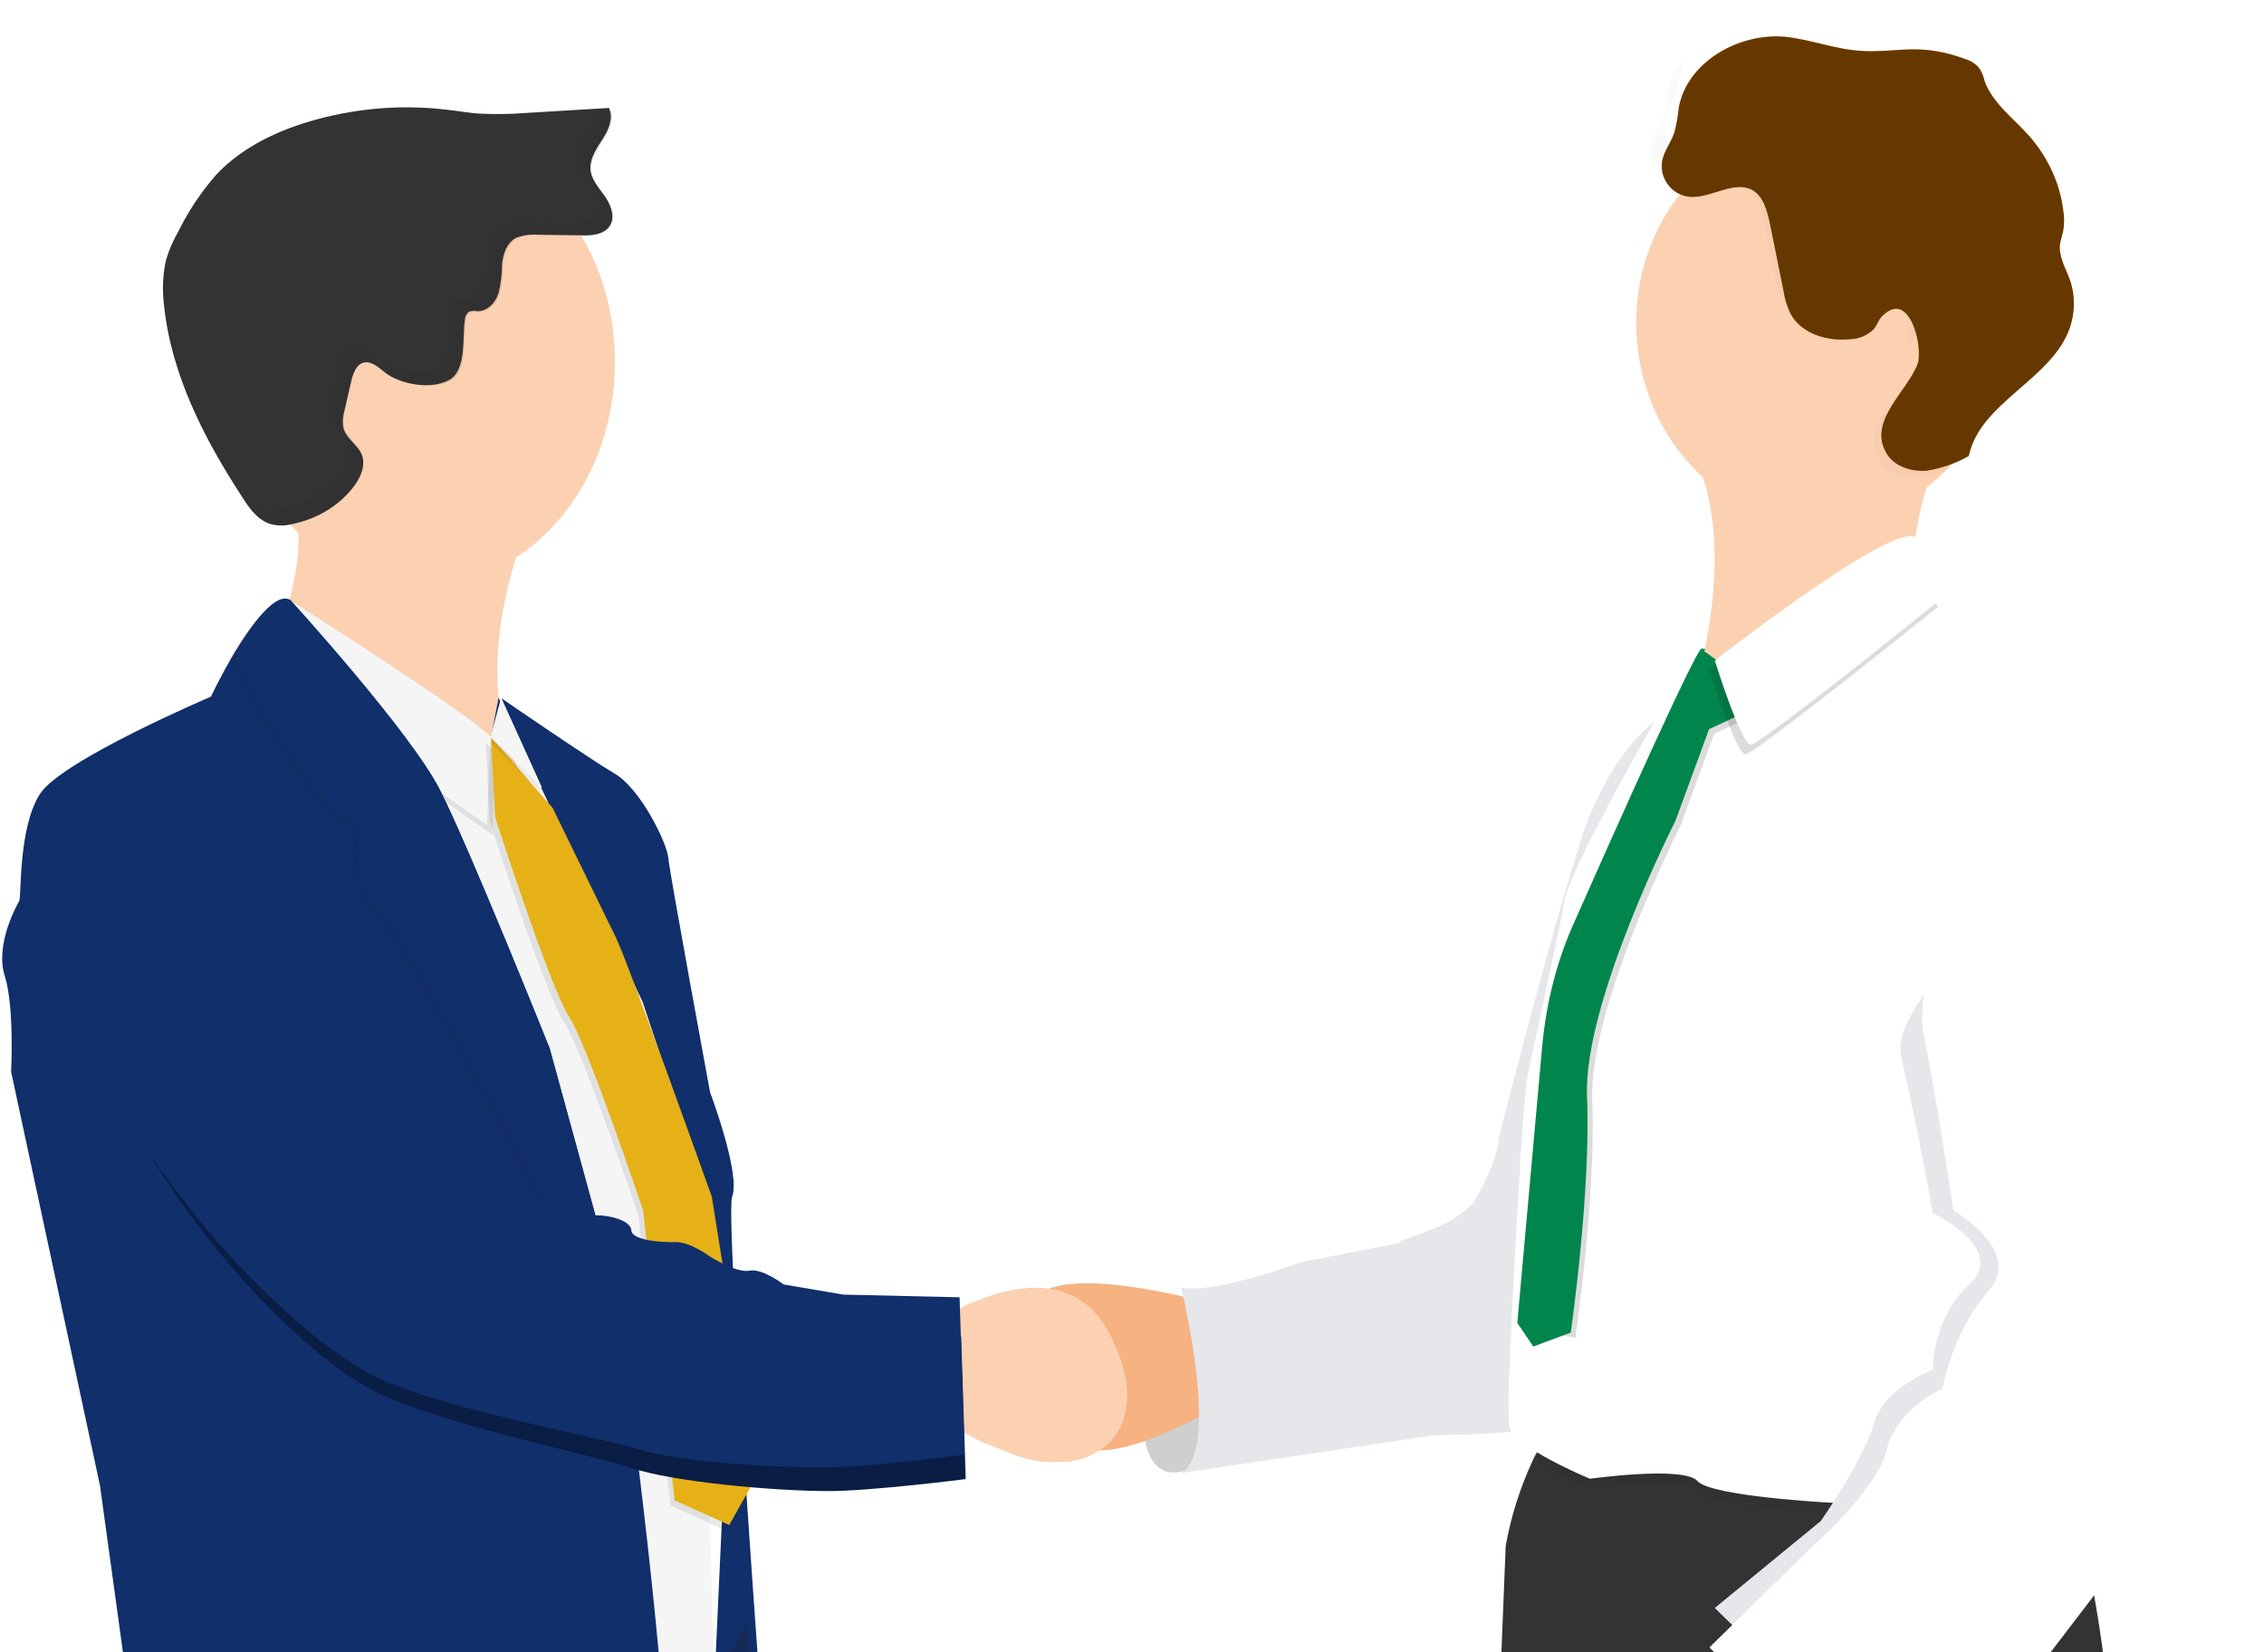 <svg width="148" height="108" viewBox="0 0 148 108" fill="none" xmlns="http://www.w3.org/2000/svg">
<g clip-path="url(#clip0_29888_188925)">
<path d="M104.074 41.951L104.112 41.989C104.112 41.951 104.112 41.951 104.112 41.914C104.112 41.914 104.112 41.951 104.074 41.951ZM34.264 50.646L34.53 51.243L33.542 50.273L34.909 51.766L34.454 50.833L34.264 50.646ZM41.024 64.341C41.29 65.013 41.556 65.759 41.86 66.543L41.328 64.976L41.024 64.341Z" fill="url(#paint0_linear_29888_188925)"/>
<path d="M109.29 46.392C109.29 46.392 105.492 48.071 103.251 55.199C101.01 62.326 97.972 74.417 97.972 74.417C97.972 74.417 97.972 75.879 96.3 78.637C94.896 80.016 93.772 80.292 91.526 81.119L93.772 93.806C93.772 93.806 98.828 93.806 100.794 93.254C102.76 92.703 107.815 91.324 107.815 91.324L109.29 46.392Z" fill="#E6E7EB"/>
<path d="M74.829 90.089C74.829 90.089 73.879 96.171 76.69 96.246C79.5 96.321 81.362 91.544 81.362 91.544L80.222 87.738L74.829 90.089Z" fill="#CFCFCF"/>
<path d="M98.694 184.351C101.277 189.65 98.162 192.635 98.162 192.635C101.315 199.651 112.025 197.039 114.988 196.18C115.482 196.031 115.748 195.957 115.748 195.957C115.748 195.957 115.52 188.642 116.279 185.135C117.039 181.627 116.925 166.887 116.507 165.096C116.089 163.305 115.861 159.797 115.861 159.797C115.861 159.797 116.203 155.655 115.634 153.64C115.292 152.52 115.596 151.326 116.431 150.505L116.469 150.43C116.469 150.43 118.824 158.379 119.698 159.759C120.571 161.14 120.875 168.044 120.989 169.312C121.103 170.581 125.509 181.179 125.509 181.179C125.509 181.179 127.218 186.068 127.56 187.448C127.902 188.829 129.193 192.747 129.193 192.747L134.396 202.599C136.865 203.644 143.018 202.823 143.018 202.823C143.018 202.823 144.196 201.33 145.829 198.905C147.462 196.479 148.26 187.859 148.26 187.859C148.26 187.859 142.335 187.747 143.854 182.149C145.373 176.552 142.563 172.186 142.676 170.283C142.79 168.38 141.385 162.11 140.625 161.177C139.866 160.245 139.98 156.177 140.208 153.975C140.436 151.774 140.322 143.9 140.322 143.9C140.322 143.9 140.094 140.392 139.03 138.825C137.967 137.258 138.385 132.668 138.385 132.668C138.385 132.668 136.334 131.623 137.739 121.323C139.144 111.024 135.46 97.665 135.46 97.665L135.346 95.799L135.156 92.776C135.156 92.776 104.277 90.873 101.808 93.187C101.163 93.821 100.631 94.567 100.213 95.426C99.377 97.217 98.77 99.12 98.428 101.06L97.137 133.19L95.845 156.849L96.263 174.686C96.187 174.611 96.111 179.052 98.694 184.351Z" fill="#333333"/>
<path d="M126.8 29.376C126.8 29.376 124.065 35.906 125.508 39.227C126.952 42.548 109.784 48.295 109.784 48.295C109.784 48.295 114.836 35.57 109.974 28.405C105.112 21.241 126.8 29.376 126.8 29.376Z" fill="#FBD1B2"/>
<path d="M16.755 43.519C16.755 43.519 39.734 59.416 34.568 51.467C31.796 47.176 32.289 41.728 33.391 37.623C33.961 35.533 34.72 33.481 35.67 31.54C35.67 31.54 16.147 23.368 18.73 30.682C19.338 32.399 19.604 34.19 19.489 35.981C19.3 38.705 18.388 41.317 16.755 43.519Z" fill="#FBD1B2"/>
<path d="M106.963 21.115C106.963 28.338 112.364 34.206 119.013 34.248C125.661 34.248 131.062 28.379 131.1 21.156C131.1 13.933 125.698 8.065 119.05 8.024C115.424 8.024 112.025 9.788 109.72 12.825C107.907 15.164 106.963 18.078 106.963 21.115Z" fill="#FBD1B2"/>
<path opacity="0.1" d="M100.137 95.388C101.352 96.134 102.606 96.769 103.897 97.291C103.897 97.291 110.05 96.396 110.924 97.441C111.797 98.485 119.66 98.859 119.66 98.859C119.66 98.859 131.662 98.336 133.447 96.806C134.017 96.358 134.624 96.022 135.27 95.761L135.08 92.739C135.08 92.739 104.201 90.835 101.732 93.149C101.049 93.784 100.555 94.567 100.137 95.388Z" fill="#222224"/>
<path d="M98.656 93.223C98.883 94.567 103.935 96.656 103.935 96.656C103.935 96.656 110.088 95.798 110.962 96.806C111.835 97.813 119.697 98.224 119.697 98.224C119.697 98.224 131.662 97.664 133.447 96.171C135.232 94.679 139.182 93.932 139.182 93.932C139.182 93.932 141.195 79.789 140.397 76.692C139.6 73.595 141.613 65.087 142.106 62.064C142.6 59.041 140.739 50.682 138.46 49.339C136.181 47.995 132.953 43.443 131.016 42.099C129.383 40.98 127.56 39.487 127.028 39.039L126.876 38.928C126.876 38.928 126.534 36.465 125.243 35.196C123.951 33.927 112.063 43.219 112.063 43.219C112.063 43.219 111.987 43.928 111.152 42.585C110.962 42.286 109.404 44.488 109.138 45.458C109.138 45.458 102.644 56.616 102.264 58.892C101.884 61.168 100.175 68.669 99.833 70.497C99.757 70.983 99.605 72.624 99.453 74.826C99.415 75.274 99.377 75.722 99.377 76.207C99.149 79.864 98.883 84.566 98.731 88.073C98.731 88.484 98.694 88.857 98.694 89.23C98.618 90.536 98.58 91.88 98.656 93.223Z" fill="white"/>
<path d="M134.757 52.433C131.714 52.17 130.263 57.066 129.302 59.463C127.701 63.207 123.625 66.52 124.306 69.213C125.227 72.99 126.348 79.295 126.348 79.295C126.348 79.295 131.233 81.594 128.75 83.925C126.268 86.257 126.348 89.54 126.348 89.54C126.348 89.54 123.185 90.657 122.504 93.054C121.823 95.418 119.025 99.421 119.025 99.421L112.098 105.102C112.098 105.102 120.982 113.94 123.265 114.432L130.352 107.635L138.681 98.538L145.928 92.299C145.928 92.299 147.65 89.015 146.769 82.776C145.888 76.536 142.605 70.593 142.605 70.593L142.845 68.491C142.885 68.392 143.686 53.352 134.757 52.433Z" fill="#E6E7EB"/>
<path d="M135.676 48.609C132.79 48.31 130.093 49.989 129.181 52.714C127.662 56.968 125.117 64.618 125.763 67.677C126.637 71.969 127.7 79.134 127.7 79.134C127.7 79.134 132.334 81.746 129.979 84.395C127.624 87.045 126.978 90.776 126.978 90.776C126.978 90.776 123.978 92.045 123.332 94.769C122.686 97.456 118.319 101.225 118.319 101.225L111.748 107.681C111.748 107.681 122.611 118.503 124.775 119.062L131.498 111.338L139.398 101.001L146.273 93.911C146.273 93.911 147.906 90.179 147.071 83.089C146.235 75.999 143.121 69.245 143.121 69.245L143.348 66.856C143.386 66.745 144.146 49.654 135.676 48.609Z" fill="white"/>
<path opacity="0.16" d="M112.975 43.742L114.304 46.914L112.063 47.959L109.86 53.967C109.86 53.967 103.821 65.834 104.087 71.991C104.353 78.148 102.985 87.44 102.985 87.44L99.491 86.805L101.124 68.67C101.39 65.871 102.112 63.109 103.251 60.535C106.024 54.265 111.189 42.735 111.531 42.735C111.987 42.735 111.683 42.884 111.683 42.884L112.975 43.742Z" fill="#222224"/>
<path d="M112.633 43.444L113.962 46.616L111.721 47.661L109.518 53.669C109.518 53.669 103.479 65.536 103.745 71.693C104.011 77.85 102.681 87.105 102.681 87.105L100.232 88.014L99.187 86.471L100.82 68.335C101.086 65.536 101.77 62.775 102.947 60.2C105.72 53.931 110.885 42.4 111.227 42.4C111.683 42.4 111.379 42.549 111.379 42.549L112.633 43.444Z" fill="#00854C"/>
<path d="M123.086 20.62C122.801 20.867 122.718 21.247 122.474 21.529C122.049 21.936 121.497 22.166 120.926 22.173C119.452 22.325 117.773 21.82 117.059 20.528C116.831 20.059 116.675 19.547 116.595 19.029L115.708 14.643C115.525 13.797 115.295 12.841 114.537 12.414C113.265 11.764 111.768 13.041 110.343 12.852C109.262 12.675 108.537 11.72 108.639 10.627C108.734 9.908 109.257 9.306 109.468 8.616C109.615 8.08 109.687 7.551 109.755 6.984C110.319 4.057 113.632 2.152 116.663 2.403C118.352 2.571 119.968 3.231 121.652 3.325C122.879 3.417 124.081 3.211 125.302 3.228C126.447 3.251 127.534 3.503 128.595 3.907C128.869 3.998 129.111 4.167 129.319 4.375C129.532 4.658 129.673 4.984 129.738 5.316C130.274 6.771 131.649 7.75 132.697 8.941C133.875 10.309 134.656 11.97 134.876 13.75C134.95 14.194 134.951 14.68 134.871 15.098C134.816 15.364 134.724 15.634 134.669 15.9C134.546 16.733 135.028 17.519 135.321 18.32C135.671 19.341 135.644 20.428 135.306 21.428C134.131 24.814 129.413 26.304 128.704 29.803C127.867 30.28 126.903 30.617 125.963 30.765C124.978 30.842 123.885 30.515 123.362 29.695C122.008 27.554 124.706 25.585 125.36 23.774C125.731 22.698 124.853 18.91 123.086 20.62Z" fill="#FF8C00"/>
<path d="M123.086 20.62C122.801 20.867 122.718 21.247 122.474 21.529C122.049 21.936 121.497 22.166 120.926 22.173C119.452 22.325 117.773 21.82 117.059 20.528C116.831 20.059 116.675 19.547 116.595 19.029L115.708 14.643C115.525 13.797 115.295 12.841 114.537 12.414C113.265 11.764 111.768 13.041 110.343 12.852C109.262 12.675 108.537 11.72 108.639 10.627C108.734 9.908 109.257 9.306 109.468 8.616C109.615 8.08 109.687 7.551 109.755 6.984C110.319 4.057 113.632 2.152 116.663 2.403C118.352 2.571 119.968 3.231 121.652 3.325C122.879 3.417 124.081 3.211 125.302 3.228C126.447 3.251 127.534 3.503 128.595 3.907C128.869 3.998 129.111 4.167 129.319 4.375C129.532 4.658 129.673 4.984 129.738 5.316C130.274 6.771 131.649 7.75 132.697 8.941C133.875 10.309 134.656 11.97 134.876 13.75C134.95 14.194 134.951 14.68 134.871 15.098C134.816 15.364 134.724 15.634 134.669 15.9C134.546 16.733 135.028 17.519 135.321 18.32C135.671 19.341 135.644 20.428 135.306 21.428C134.131 24.814 129.413 26.304 128.704 29.803C127.867 30.28 126.903 30.617 125.963 30.765C124.978 30.842 123.885 30.515 123.362 29.695C122.008 27.554 124.706 25.585 125.36 23.774C125.731 22.698 124.853 18.91 123.086 20.62Z" fill="black" fill-opacity="0.6"/>
<path d="M15.036 23.658C15.036 31.739 20.666 38.283 27.618 38.283C34.57 38.283 40.2 31.739 40.2 23.658C40.2 15.577 34.57 9.033 27.618 9.033C20.666 9.077 15.036 15.577 15.036 23.658Z" fill="#FBD1B2"/>
<path d="M15.577 46.279C15.577 46.279 17.97 48.817 18.274 49.041C18.578 49.265 25.491 77.775 25.605 78.111C25.718 78.446 33.809 104.195 33.809 104.195L46.76 110.464L45.697 78.969L36.201 52.996C36.201 52.996 33.087 49.489 32.099 48.22C31.112 46.951 19.034 39.301 19.034 39.301L16.983 43.481L15.577 46.279Z" fill="#F5F5F5"/>
<path opacity="0.1" d="M17.286 44.078L32.175 54.564L32.403 48.817C31.416 47.549 19.337 39.899 19.337 39.899L17.286 44.078Z" fill="#222224"/>
<path d="M16.944 43.445L31.833 53.931L32.061 48.184C31.073 46.915 18.995 39.265 18.995 39.265L16.944 43.445Z" fill="#F5F5F5"/>
<path d="M32.593 45.608L32.099 48.183L35.441 51.504L32.783 45.645C32.783 45.645 38.48 49.564 40.189 50.571C41.898 51.579 43.608 55.124 43.684 56.057C43.76 56.99 46.418 71.394 46.418 71.394C46.418 71.394 48.431 76.73 47.861 78.223C47.292 79.716 50.938 127.369 50.938 127.369C49.95 125.503 48.165 124.16 46.076 123.712L47.368 95.538C47.368 95.538 45.773 76.805 45.697 76.581C45.621 76.357 42.012 65.498 42.012 65.498L32.593 45.608Z" fill="#102F6B"/>
<path opacity="0.1" d="M31.757 48.519L32.023 53.743C32.023 53.743 35.631 64.938 36.847 66.767C38.062 68.595 41.746 79.492 41.746 79.492L43.835 98.411L47.405 100.016L49.153 96.844L46.228 78.559C46.228 78.559 40.721 63.11 39.923 61.542L35.859 53.146L31.757 48.519Z" fill="#222224"/>
<path d="M32.099 48.183L32.365 53.407C32.365 53.407 35.973 64.602 37.188 66.43C38.404 68.259 42.05 79.155 42.05 79.155L44.101 98.075L47.671 99.68L49.456 96.508L46.532 78.222C46.532 78.222 41.025 62.773 40.227 61.206L36.125 52.81L32.099 48.183Z" fill="#E5B117"/>
<path d="M0.308 63.781C0.954 65.834 0.726 70.051 0.726 70.051L6.537 97.105C6.537 97.105 9.386 117.928 9.841 120.727C10.297 123.525 11.133 135.765 11.133 135.765C27.655 143.714 40.379 132.892 40.379 132.892C41.632 128.712 42.657 124.458 43.455 120.167C44.253 115.428 41.86 96.508 40.758 88.112C40.416 85.612 40.189 84.044 40.189 84.044L35.935 68.521C35.935 68.521 30.693 55.422 28.756 51.616C26.819 47.81 18.995 39.227 18.995 39.227C18.045 38.63 16.488 40.757 15.311 42.698C14.437 44.153 13.791 45.534 13.791 45.534C13.791 45.534 4.068 49.676 2.625 51.877C1.182 54.079 1.409 58.632 1.258 58.893C1.106 59.154 -0.338 61.729 0.308 63.781Z" fill="#102F6B"/>
<path opacity="0.1" d="M23.211 54.191C23.211 54.191 22.489 58.408 24.35 59.676C26.173 60.908 39.581 86.843 40.416 88.485C40.075 85.985 39.847 84.417 39.847 84.417L35.593 68.894C35.593 68.894 30.351 55.796 28.414 51.989C26.477 48.183 18.653 39.6 18.653 39.6C17.703 39.003 16.146 41.13 14.969 43.071C16.754 46.616 20.4 53.295 23.211 54.191Z" fill="#222224"/>
<path d="M23.553 53.856C23.553 53.856 22.831 58.073 24.693 59.342C26.554 60.61 39.923 86.508 40.759 88.15C40.417 85.65 40.189 84.082 40.189 84.082L35.935 68.559C35.935 68.559 30.694 55.461 28.757 51.654C26.82 47.848 18.995 39.265 18.995 39.265C18.046 38.668 16.489 40.795 15.311 42.736C17.096 46.281 20.704 52.998 23.553 53.856Z" fill="#102F6B"/>
<path d="M25.149 24.334C24.731 23.998 24.275 23.588 23.781 23.7C23.288 23.811 23.06 24.446 22.946 24.968L22.528 26.797C22.414 27.17 22.376 27.618 22.452 27.991C22.642 28.663 23.326 29.036 23.63 29.67C23.971 30.454 23.515 31.349 22.984 31.984C21.996 33.178 20.591 33.962 19.072 34.26C18.654 34.372 18.274 34.372 17.856 34.297C16.945 34.111 16.337 33.29 15.843 32.506C13.336 28.663 11.171 24.446 10.716 19.893C10.602 18.96 10.64 18.027 10.83 17.095C11.02 16.386 11.323 15.714 11.703 15.042C12.349 13.736 13.184 12.505 14.134 11.422C15.843 9.594 18.236 8.474 20.705 7.803C23.478 7.056 26.326 6.832 29.175 7.168C29.934 7.243 30.656 7.392 31.416 7.429C32.365 7.467 33.315 7.467 34.226 7.392L39.81 7.056C40.114 7.691 39.81 8.437 39.43 9.034C39.05 9.631 38.594 10.265 38.594 10.975C38.594 11.684 39.126 12.243 39.544 12.84C39.962 13.437 40.227 14.221 39.848 14.781C39.468 15.341 38.632 15.415 37.949 15.378L35.138 15.341C34.644 15.303 34.15 15.378 33.695 15.565C33.125 15.9 32.897 16.572 32.821 17.244C32.821 17.878 32.745 18.55 32.593 19.147C32.403 19.781 31.872 20.341 31.226 20.341C31.036 20.304 30.846 20.304 30.656 20.378C30.504 20.49 30.39 20.714 30.39 20.901C30.2 22.058 30.542 24.222 29.327 24.856C28.111 25.491 26.136 25.117 25.149 24.334Z" fill="#333333"/>
<path opacity="0.1" d="M32.745 45.982L35.404 51.84L32.061 48.519L32.745 45.982Z" fill="#222224"/>
<path d="M32.745 45.646L35.404 51.505L32.061 48.183L32.745 45.646Z" fill="#F5F5F5"/>
<path opacity="0.3" d="M43.493 115.689L45.468 115.241L49.153 108.524L48.773 106.098L43.493 115.689Z" fill="#222224"/>
<path opacity="0.16" d="M111.76 43.817C111.76 43.817 113.469 49.302 114.114 49.302C114.608 49.302 123.154 42.511 126.724 39.637L126.572 39.526C126.572 39.526 126.231 37.063 124.939 35.794C123.648 34.525 111.76 43.817 111.76 43.817Z" fill="#222224"/>
<path d="M112.101 43.183C112.101 43.183 113.81 48.669 114.456 48.669C114.988 48.669 123.533 41.877 127.066 39.004L126.914 38.892C126.914 38.892 126.572 36.429 125.281 35.16C123.989 33.892 112.101 43.183 112.101 43.183Z" fill="white"/>
<g opacity="0.15">
<path opacity="0.15" d="M134.735 21.82C133.811 24.477 130.773 25.947 129.161 28.095C130.015 25.518 133.091 24.045 134.735 21.82Z" fill="#222224"/>
<path opacity="0.15" d="M123.67 28.595C124.195 29.417 125.287 29.745 126.271 29.67C127.134 29.529 127.951 29.279 128.715 28.845C128.446 29.278 128.293 29.74 128.182 30.236C127.346 30.712 126.384 31.049 125.444 31.196C124.464 31.308 123.371 30.98 122.844 30.12C122.015 28.834 122.674 27.584 123.456 26.436C123.132 27.136 123.237 27.953 123.67 28.595Z" fill="#222224"/>
<path opacity="0.15" d="M107.965 9.533C108.058 8.813 108.58 8.211 108.789 7.521C108.936 6.985 109.006 6.455 109.074 5.887C109.24 5.125 109.56 4.389 110.078 3.749C110.017 3.941 109.957 4.133 109.935 4.322C109.867 4.89 109.759 5.423 109.65 5.956C109.403 6.649 108.919 7.248 108.826 7.968C108.722 9.025 109.451 10.018 110.53 10.198C111.953 10.388 113.444 9.075 114.717 9.764C115.51 10.153 115.744 11.147 115.927 11.995C116.201 13.473 116.512 14.948 116.82 16.386C116.9 16.904 117.056 17.417 117.285 17.887C118 19.181 119.677 19.69 121.149 19.539C121.719 19.533 122.308 19.3 122.694 18.896C122.896 18.581 123.098 18.266 123.304 17.988C125.066 16.279 125.947 20.071 125.544 21.189C125.319 21.693 125.057 22.2 124.75 22.636C125.065 21.375 124.208 17.881 122.481 19.55C122.238 19.831 122.035 20.146 121.871 20.458C121.448 20.866 120.896 21.095 120.326 21.101C118.854 21.252 117.177 20.743 116.462 19.449C116.234 18.979 116.077 18.467 115.997 17.948C115.686 16.473 115.412 14.995 115.104 13.557C114.921 12.709 114.69 11.753 113.932 11.323C112.658 10.634 111.168 11.948 109.745 11.757C108.624 11.543 107.862 10.59 107.965 9.533Z" fill="#222224"/>
</g>
<path opacity="0.1" d="M16.982 33.401C17.4 33.476 17.818 33.476 18.198 33.364C19.717 33.065 21.122 32.244 22.11 31.088C22.68 30.416 23.098 29.52 22.756 28.737C22.49 28.102 21.806 27.692 21.616 27.057C21.54 26.647 21.578 26.236 21.692 25.863L22.11 24.035C22.224 23.512 22.414 22.915 22.946 22.766C23.477 22.617 23.895 23.064 24.313 23.4C25.338 24.184 27.275 24.706 28.491 24.072C29.706 23.438 29.364 21.273 29.554 20.116C29.554 19.93 29.668 19.706 29.82 19.594C30.01 19.52 30.2 19.52 30.39 19.557C31.036 19.557 31.567 18.997 31.757 18.363C31.871 17.728 31.947 17.094 31.985 16.459C32.061 15.825 32.289 15.116 32.859 14.78C33.315 14.556 33.808 14.482 34.302 14.556L37.113 14.594C37.796 14.594 38.632 14.556 39.012 13.997C39.392 13.437 39.126 12.616 38.708 12.056C38.29 11.496 37.796 10.899 37.758 10.19C37.72 9.481 38.214 8.847 38.594 8.25C38.822 7.914 38.974 7.578 39.088 7.168L39.885 7.13C40.189 7.765 39.885 8.511 39.505 9.108C39.126 9.705 38.67 10.34 38.67 11.011C38.67 11.683 39.202 12.28 39.62 12.877C40.037 13.474 40.303 14.258 39.923 14.818C39.544 15.377 38.708 15.452 38.024 15.415L35.214 15.377C34.72 15.34 34.226 15.415 33.77 15.639C33.201 15.974 32.973 16.646 32.897 17.318C32.897 17.952 32.821 18.624 32.669 19.221C32.479 19.818 31.947 20.415 31.302 20.415C31.112 20.378 30.922 20.415 30.732 20.452C30.58 20.564 30.466 20.788 30.466 20.975C30.276 22.132 30.618 24.296 29.402 24.93C28.187 25.565 26.212 25.042 25.224 24.259C24.807 23.923 24.351 23.512 23.819 23.624C23.287 23.736 23.098 24.371 22.983 24.893L22.566 26.722C22.452 27.095 22.414 27.543 22.49 27.916C22.68 28.587 23.363 28.961 23.629 29.595C23.971 30.379 23.515 31.274 22.983 31.946C21.996 33.14 20.591 33.924 19.033 34.222C18.616 34.334 18.236 34.334 17.818 34.26C17.172 34.073 16.603 33.662 16.223 33.065C16.527 33.252 16.755 33.364 16.982 33.401Z" fill="#222224"/>
<path d="M78.775 85.116C78.775 85.116 69.052 82.355 67.457 85.079C65.861 87.803 67.95 93.736 70.875 94.669C73.799 95.602 80.522 91.423 80.522 91.423L78.775 85.116Z" fill="#F6B280"/>
<path d="M70.335 95.236C68.626 95.124 64.562 93.071 62.967 92.25L62.283 91.877L62.359 85.72C62.777 85.496 63.157 85.272 63.613 85.123C65.778 84.19 70.184 82.921 72.424 86.989C75.387 92.362 72.463 95.348 70.335 95.236Z" fill="#FBD1B2"/>
<path d="M61.77 92.951L64.081 94.213L66.649 95.221C66.649 95.221 67.422 95.449 67.933 95.521C68.727 95.632 69.987 95.521 69.987 95.521C69.987 95.521 73.62 95.003 70.771 93.249C67.923 91.495 65.378 91.234 64.466 91.234C63.555 91.234 61.77 92.951 61.77 92.951Z" fill="#FBD1B2"/>
<path d="M92.088 81.119L85.066 82.498C85.066 82.498 79.253 84.638 77.202 84.153C77.202 84.153 79.861 94.758 77.202 96.288L93.773 93.806L92.088 81.119Z" fill="#E6E7EB"/>
<path d="M11.429 56.959C11.429 56.959 2.637 58.54 6.73 69.17C10.824 79.801 20.227 88.977 24.799 91.098C29.372 93.219 38.655 95.074 41.329 95.966C44.002 96.857 50.534 97.459 54.155 97.463C56.94 97.466 63.13 96.679 63.13 96.679L62.831 87.354L54.898 86.709L51.057 85.956C51.057 85.956 49.703 84.885 48.874 85.027C48.045 85.168 46.389 84.097 46.389 84.097C46.389 84.097 45.11 83.097 44.13 83.096C43.151 83.095 41.306 82.879 41.306 82.273C41.307 81.667 39.876 81.202 38.671 81.272C37.466 81.342 34.642 80.269 34.304 78.985C33.967 77.701 33.742 77.023 32.688 76.237C31.634 75.452 27.461 68.53 27.461 68.53C27.461 68.53 23.904 66.936 23.981 65.581C24.058 64.226 22.974 62.213 21.92 61.356C20.904 60.499 14.821 55.144 11.429 56.959Z" fill="#091D45"/>
<path d="M10.281 54.906C10.281 54.906 1.261 56.865 5.756 67.852C10.25 78.839 20.258 88.112 24.94 90.183C29.622 92.254 39.043 93.894 41.768 94.74C44.493 95.586 51.098 96.005 54.747 95.892C57.554 95.805 63.059 95.083 63.059 95.083L62.729 84.796L55.124 84.62L51.226 83.957C51.226 83.957 49.824 82.88 48.993 83.055C48.163 83.23 46.457 82.163 46.457 82.163C46.457 82.163 45.133 81.158 44.146 81.189C43.159 81.219 41.291 81.053 41.271 80.419C41.251 79.785 39.792 79.344 38.58 79.457C37.368 79.569 34.484 78.538 34.1 77.206C33.715 75.874 33.465 75.172 32.375 74.384C31.286 73.597 26.84 66.491 26.84 66.491C26.84 66.491 24.276 64.741 24.307 63.321C24.337 61.901 23.392 59.691 22.301 58.828C21.247 57.965 13.636 52.898 10.281 54.906Z" fill="#102F6B"/>
</g>
<defs>
<linearGradient id="paint0_linear_29888_188925" x1="68.848" y1="66.535" x2="68.848" y2="41.913" gradientUnits="userSpaceOnUse">
<stop stop-color="#808080" stop-opacity="0.25"/>
<stop offset="0.54" stop-color="#808080" stop-opacity="0.12"/>
<stop offset="1" stop-color="#808080" stop-opacity="0.1"/>
</linearGradient>
<clipPath id="clip0_29888_188925">
<rect width="148" height="108" fill="white"/>
</clipPath>
</defs>
</svg>
